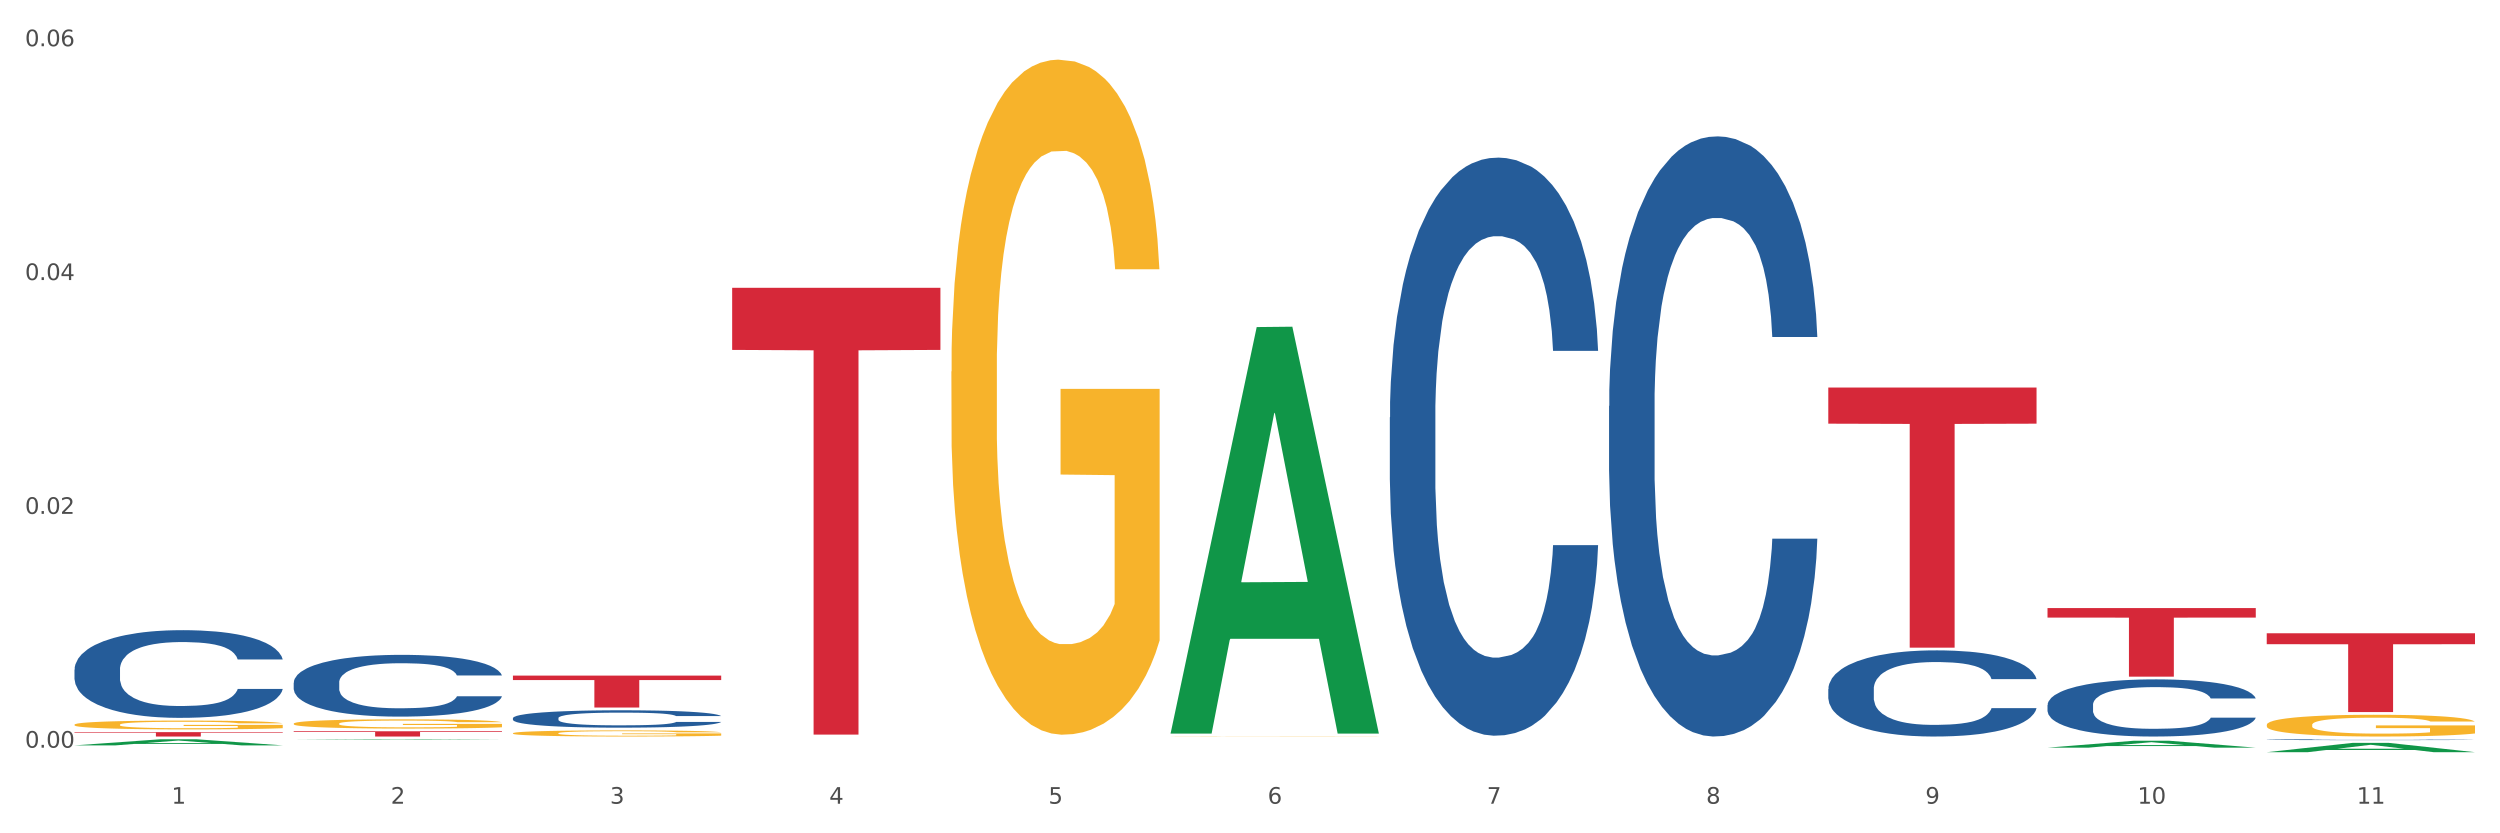<?xml version="1.0" encoding="utf-8" standalone="no"?>
<!DOCTYPE svg PUBLIC "-//W3C//DTD SVG 1.1//EN"
  "http://www.w3.org/Graphics/SVG/1.1/DTD/svg11.dtd">
<svg xmlns:xlink="http://www.w3.org/1999/xlink" width="1080pt" height="360pt" viewBox="0 0 1080 360" xmlns="http://www.w3.org/2000/svg" version="1.1">
 <rect x="0" y="0" width="1080" height="360" fill="#333333" stroke="none"/>
 <defs>
  <style type="text/css">*{stroke-linejoin: round; stroke-linecap: butt}</style>
 </defs>
 <g id="figure_1">
  <g id="patch_1">
   <path d="M 0 360 
L 1080 360 
L 1080 0 
L 0 0 
z
" style="fill: #ffffff; stroke: #ffffff; stroke-linejoin: miter"/>
  </g>
  <g id="axes_1">
   <g id="matplotlib.axis_1">
    <g id="xtick_1">
     <g id="text_1">
      <!-- 1 -->
      <g style="fill: #4d4d4d" transform="translate(74.106 347.204) scale(0.096 -0.096)">
       <defs>
        <path id="DejaVuSans-31" d="M 794 531 
L 1825 531 
L 1825 4091 
L 703 3866 
L 703 4441 
L 1819 4666 
L 2450 4666 
L 2450 531 
L 3481 531 
L 3481 0 
L 794 0 
L 794 531 
z
" transform="scale(0.016)"/>
       </defs>
       <use xlink:href="#DejaVuSans-31"/>
      </g>
     </g>
    </g>
    <g id="xtick_2">
     <g id="text_2">
      <!-- 2 -->
      <g style="fill: #4d4d4d" transform="translate(168.812 347.204) scale(0.096 -0.096)">
       <defs>
        <path id="DejaVuSans-32" d="M 1228 531 
L 3431 531 
L 3431 0 
L 469 0 
L 469 531 
Q 828 903 1448 1529 
Q 2069 2156 2228 2338 
Q 2531 2678 2651 2914 
Q 2772 3150 2772 3378 
Q 2772 3750 2511 3984 
Q 2250 4219 1831 4219 
Q 1534 4219 1204 4116 
Q 875 4013 500 3803 
L 500 4441 
Q 881 4594 1212 4672 
Q 1544 4750 1819 4750 
Q 2544 4750 2975 4387 
Q 3406 4025 3406 3419 
Q 3406 3131 3298 2873 
Q 3191 2616 2906 2266 
Q 2828 2175 2409 1742 
Q 1991 1309 1228 531 
z
" transform="scale(0.016)"/>
       </defs>
       <use xlink:href="#DejaVuSans-32"/>
      </g>
     </g>
    </g>
    <g id="xtick_3">
     <g id="text_3">
      <!-- 3 -->
      <g style="fill: #4d4d4d" transform="translate(263.517 347.204) scale(0.096 -0.096)">
       <defs>
        <path id="DejaVuSans-33" d="M 2597 2516 
Q 3050 2419 3304 2112 
Q 3559 1806 3559 1356 
Q 3559 666 3084 287 
Q 2609 -91 1734 -91 
Q 1441 -91 1130 -33 
Q 819 25 488 141 
L 488 750 
Q 750 597 1062 519 
Q 1375 441 1716 441 
Q 2309 441 2620 675 
Q 2931 909 2931 1356 
Q 2931 1769 2642 2001 
Q 2353 2234 1838 2234 
L 1294 2234 
L 1294 2753 
L 1863 2753 
Q 2328 2753 2575 2939 
Q 2822 3125 2822 3475 
Q 2822 3834 2567 4026 
Q 2313 4219 1838 4219 
Q 1578 4219 1281 4162 
Q 984 4106 628 3988 
L 628 4550 
Q 988 4650 1302 4700 
Q 1616 4750 1894 4750 
Q 2613 4750 3031 4423 
Q 3450 4097 3450 3541 
Q 3450 3153 3228 2886 
Q 3006 2619 2597 2516 
z
" transform="scale(0.016)"/>
       </defs>
       <use xlink:href="#DejaVuSans-33"/>
      </g>
     </g>
    </g>
    <g id="xtick_4">
     <g id="text_4">
      <!-- 4 -->
      <g style="fill: #4d4d4d" transform="translate(358.223 347.204) scale(0.096 -0.096)">
       <defs>
        <path id="DejaVuSans-34" d="M 2419 4116 
L 825 1625 
L 2419 1625 
L 2419 4116 
z
M 2253 4666 
L 3047 4666 
L 3047 1625 
L 3713 1625 
L 3713 1100 
L 3047 1100 
L 3047 0 
L 2419 0 
L 2419 1100 
L 313 1100 
L 313 1709 
L 2253 4666 
z
" transform="scale(0.016)"/>
       </defs>
       <use xlink:href="#DejaVuSans-34"/>
      </g>
     </g>
    </g>
    <g id="xtick_5">
     <g id="text_5">
      <!-- 5 -->
      <g style="fill: #4d4d4d" transform="translate(452.928 347.204) scale(0.096 -0.096)">
       <defs>
        <path id="DejaVuSans-35" d="M 691 4666 
L 3169 4666 
L 3169 4134 
L 1269 4134 
L 1269 2991 
Q 1406 3038 1543 3061 
Q 1681 3084 1819 3084 
Q 2600 3084 3056 2656 
Q 3513 2228 3513 1497 
Q 3513 744 3044 326 
Q 2575 -91 1722 -91 
Q 1428 -91 1123 -41 
Q 819 9 494 109 
L 494 744 
Q 775 591 1075 516 
Q 1375 441 1709 441 
Q 2250 441 2565 725 
Q 2881 1009 2881 1497 
Q 2881 1984 2565 2268 
Q 2250 2553 1709 2553 
Q 1456 2553 1204 2497 
Q 953 2441 691 2322 
L 691 4666 
z
" transform="scale(0.016)"/>
       </defs>
       <use xlink:href="#DejaVuSans-35"/>
      </g>
     </g>
    </g>
    <g id="xtick_6">
     <g id="text_6">
      <!-- 6 -->
      <g style="fill: #4d4d4d" transform="translate(547.634 347.204) scale(0.096 -0.096)">
       <defs>
        <path id="DejaVuSans-36" d="M 2113 2584 
Q 1688 2584 1439 2293 
Q 1191 2003 1191 1497 
Q 1191 994 1439 701 
Q 1688 409 2113 409 
Q 2538 409 2786 701 
Q 3034 994 3034 1497 
Q 3034 2003 2786 2293 
Q 2538 2584 2113 2584 
z
M 3366 4563 
L 3366 3988 
Q 3128 4100 2886 4159 
Q 2644 4219 2406 4219 
Q 1781 4219 1451 3797 
Q 1122 3375 1075 2522 
Q 1259 2794 1537 2939 
Q 1816 3084 2150 3084 
Q 2853 3084 3261 2657 
Q 3669 2231 3669 1497 
Q 3669 778 3244 343 
Q 2819 -91 2113 -91 
Q 1303 -91 875 529 
Q 447 1150 447 2328 
Q 447 3434 972 4092 
Q 1497 4750 2381 4750 
Q 2619 4750 2861 4703 
Q 3103 4656 3366 4563 
z
" transform="scale(0.016)"/>
       </defs>
       <use xlink:href="#DejaVuSans-36"/>
      </g>
     </g>
    </g>
    <g id="xtick_7">
     <g id="text_7">
      <!-- 7 -->
      <g style="fill: #4d4d4d" transform="translate(642.339 347.204) scale(0.096 -0.096)">
       <defs>
        <path id="DejaVuSans-37" d="M 525 4666 
L 3525 4666 
L 3525 4397 
L 1831 0 
L 1172 0 
L 2766 4134 
L 525 4134 
L 525 4666 
z
" transform="scale(0.016)"/>
       </defs>
       <use xlink:href="#DejaVuSans-37"/>
      </g>
     </g>
    </g>
    <g id="xtick_8">
     <g id="text_8">
      <!-- 8 -->
      <g style="fill: #4d4d4d" transform="translate(737.044 347.204) scale(0.096 -0.096)">
       <defs>
        <path id="DejaVuSans-38" d="M 2034 2216 
Q 1584 2216 1326 1975 
Q 1069 1734 1069 1313 
Q 1069 891 1326 650 
Q 1584 409 2034 409 
Q 2484 409 2743 651 
Q 3003 894 3003 1313 
Q 3003 1734 2745 1975 
Q 2488 2216 2034 2216 
z
M 1403 2484 
Q 997 2584 770 2862 
Q 544 3141 544 3541 
Q 544 4100 942 4425 
Q 1341 4750 2034 4750 
Q 2731 4750 3128 4425 
Q 3525 4100 3525 3541 
Q 3525 3141 3298 2862 
Q 3072 2584 2669 2484 
Q 3125 2378 3379 2068 
Q 3634 1759 3634 1313 
Q 3634 634 3220 271 
Q 2806 -91 2034 -91 
Q 1263 -91 848 271 
Q 434 634 434 1313 
Q 434 1759 690 2068 
Q 947 2378 1403 2484 
z
M 1172 3481 
Q 1172 3119 1398 2916 
Q 1625 2713 2034 2713 
Q 2441 2713 2670 2916 
Q 2900 3119 2900 3481 
Q 2900 3844 2670 4047 
Q 2441 4250 2034 4250 
Q 1625 4250 1398 4047 
Q 1172 3844 1172 3481 
z
" transform="scale(0.016)"/>
       </defs>
       <use xlink:href="#DejaVuSans-38"/>
      </g>
     </g>
    </g>
    <g id="xtick_9">
     <g id="text_9">
      <!-- 9 -->
      <g style="fill: #4d4d4d" transform="translate(831.75 347.204) scale(0.096 -0.096)">
       <defs>
        <path id="DejaVuSans-39" d="M 703 97 
L 703 672 
Q 941 559 1184 500 
Q 1428 441 1663 441 
Q 2288 441 2617 861 
Q 2947 1281 2994 2138 
Q 2813 1869 2534 1725 
Q 2256 1581 1919 1581 
Q 1219 1581 811 2004 
Q 403 2428 403 3163 
Q 403 3881 828 4315 
Q 1253 4750 1959 4750 
Q 2769 4750 3195 4129 
Q 3622 3509 3622 2328 
Q 3622 1225 3098 567 
Q 2575 -91 1691 -91 
Q 1453 -91 1209 -44 
Q 966 3 703 97 
z
M 1959 2075 
Q 2384 2075 2632 2365 
Q 2881 2656 2881 3163 
Q 2881 3666 2632 3958 
Q 2384 4250 1959 4250 
Q 1534 4250 1286 3958 
Q 1038 3666 1038 3163 
Q 1038 2656 1286 2365 
Q 1534 2075 1959 2075 
z
" transform="scale(0.016)"/>
       </defs>
       <use xlink:href="#DejaVuSans-39"/>
      </g>
     </g>
    </g>
    <g id="xtick_10">
     <g id="text_10">
      <!-- 10 -->
      <g style="fill: #4d4d4d" transform="translate(923.401 347.204) scale(0.096 -0.096)">
       <defs>
        <path id="DejaVuSans-30" d="M 2034 4250 
Q 1547 4250 1301 3770 
Q 1056 3291 1056 2328 
Q 1056 1369 1301 889 
Q 1547 409 2034 409 
Q 2525 409 2770 889 
Q 3016 1369 3016 2328 
Q 3016 3291 2770 3770 
Q 2525 4250 2034 4250 
z
M 2034 4750 
Q 2819 4750 3233 4129 
Q 3647 3509 3647 2328 
Q 3647 1150 3233 529 
Q 2819 -91 2034 -91 
Q 1250 -91 836 529 
Q 422 1150 422 2328 
Q 422 3509 836 4129 
Q 1250 4750 2034 4750 
z
" transform="scale(0.016)"/>
       </defs>
       <use xlink:href="#DejaVuSans-31"/>
       <use xlink:href="#DejaVuSans-30" transform="translate(63.623 0)"/>
      </g>
     </g>
    </g>
    <g id="xtick_11">
     <g id="text_11">
      <!-- 11 -->
      <g style="fill: #4d4d4d" transform="translate(1018.107 347.204) scale(0.096 -0.096)">
       <use xlink:href="#DejaVuSans-31"/>
       <use xlink:href="#DejaVuSans-31" transform="translate(63.623 0)"/>
      </g>
     </g>
    </g>
    <g id="xtick_12"/>
    <g id="xtick_13"/>
    <g id="xtick_14"/>
    <g id="xtick_15"/>
    <g id="xtick_16"/>
    <g id="xtick_17"/>
    <g id="xtick_18"/>
    <g id="xtick_19"/>
    <g id="xtick_20"/>
    <g id="xtick_21"/>
   </g>
   <g id="matplotlib.axis_2">
    <g id="ytick_1">
     <g id="text_12">
      <!-- 0.00 -->
      <g style="fill: #4d4d4d" transform="translate(10.8 323.003) scale(0.096 -0.096)">
       <defs>
        <path id="DejaVuSans-2e" d="M 684 794 
L 1344 794 
L 1344 0 
L 684 0 
L 684 794 
z
" transform="scale(0.016)"/>
       </defs>
       <use xlink:href="#DejaVuSans-30"/>
       <use xlink:href="#DejaVuSans-2e" transform="translate(63.623 0)"/>
       <use xlink:href="#DejaVuSans-30" transform="translate(95.41 0)"/>
       <use xlink:href="#DejaVuSans-30" transform="translate(159.033 0)"/>
      </g>
     </g>
    </g>
    <g id="ytick_2">
     <g id="text_13">
      <!-- 0.02 -->
      <g style="fill: #4d4d4d" transform="translate(10.8 221.993) scale(0.096 -0.096)">
       <use xlink:href="#DejaVuSans-30"/>
       <use xlink:href="#DejaVuSans-2e" transform="translate(63.623 0)"/>
       <use xlink:href="#DejaVuSans-30" transform="translate(95.41 0)"/>
       <use xlink:href="#DejaVuSans-32" transform="translate(159.033 0)"/>
      </g>
     </g>
    </g>
    <g id="ytick_3">
     <g id="text_14">
      <!-- 0.04 -->
      <g style="fill: #4d4d4d" transform="translate(10.8 120.982) scale(0.096 -0.096)">
       <use xlink:href="#DejaVuSans-30"/>
       <use xlink:href="#DejaVuSans-2e" transform="translate(63.623 0)"/>
       <use xlink:href="#DejaVuSans-30" transform="translate(95.41 0)"/>
       <use xlink:href="#DejaVuSans-34" transform="translate(159.033 0)"/>
      </g>
     </g>
    </g>
    <g id="ytick_4">
     <g id="text_15">
      <!-- 0.06 -->
      <g style="fill: #4d4d4d" transform="translate(10.8 19.972) scale(0.096 -0.096)">
       <use xlink:href="#DejaVuSans-30"/>
       <use xlink:href="#DejaVuSans-2e" transform="translate(63.623 0)"/>
       <use xlink:href="#DejaVuSans-30" transform="translate(95.41 0)"/>
       <use xlink:href="#DejaVuSans-36" transform="translate(159.033 0)"/>
      </g>
     </g>
    </g>
    <g id="ytick_5"/>
    <g id="ytick_6"/>
    <g id="ytick_7"/>
   </g>
   <g id="PolyCollection_1">
    <path d="M 32.175 321.999 
L 32.268 321.997 
L 69.369 319.358 
L 84.766 319.356 
L 122.145 322.004 
L 104.337 322.004 
L 96.267 321.387 
L 57.96 321.387 
L 57.682 321.397 
L 49.891 322.004 
L 32.175 322.004 
L 32.175 321.999 
L 62.783 321.019 
L 91.444 321.017 
L 77.253 319.92 
L 77.067 319.915 
L 76.882 319.923 
L 62.691 321.017 
L 62.783 321.019 
L 32.175 321.999 
z
" clip-path="url(#pc21c413136)" style="fill: #109648"/>
    <path d="M 32.175 313.054 
L 32.281 313.051 
L 32.281 312.926 
L 32.494 312.818 
L 33.556 312.556 
L 35.149 312.34 
L 36.318 312.225 
L 37.486 312.131 
L 38.867 312.037 
L 40.567 311.94 
L 43.647 311.797 
L 45.559 311.724 
L 47.896 311.647 
L 52.145 311.536 
L 55.225 311.473 
L 58.412 311.421 
L 63.617 311.358 
L 67.016 311.33 
L 70.627 311.309 
L 74.983 311.295 
L 78.275 311.292 
L 85.499 311.302 
L 91.659 311.334 
L 94.634 311.358 
L 98.458 311.4 
L 100.476 311.428 
L 103.769 311.484 
L 107.168 311.557 
L 109.505 311.619 
L 113.01 311.738 
L 115.666 311.856 
L 118.109 312.003 
L 119.383 312.104 
L 120.339 312.198 
L 121.189 312.306 
L 122.039 312.476 
L 102.919 312.476 
L 102.175 312.354 
L 101.007 312.239 
L 99.307 312.128 
L 97.82 312.058 
L 95.271 311.971 
L 92.934 311.915 
L 90.491 311.874 
L 87.517 311.839 
L 85.18 311.821 
L 81.887 311.807 
L 75.407 311.811 
L 71.052 311.839 
L 68.078 311.874 
L 66.166 311.905 
L 64.467 311.94 
L 62.555 311.989 
L 60.324 312.062 
L 58.731 312.128 
L 57.137 312.212 
L 55.863 312.295 
L 54.694 312.393 
L 53.738 312.497 
L 52.995 312.605 
L 52.357 312.737 
L 51.826 312.957 
L 51.826 313.434 
L 52.039 313.542 
L 52.57 313.685 
L 53.207 313.793 
L 54.269 313.922 
L 55.225 314.009 
L 57.031 314.134 
L 59.049 314.239 
L 60.643 314.305 
L 62.236 314.361 
L 64.998 314.437 
L 68.078 314.5 
L 70.734 314.538 
L 74.345 314.573 
L 76.788 314.587 
L 78.913 314.594 
L 84.118 314.594 
L 87.835 314.583 
L 91.978 314.559 
L 95.165 314.528 
L 97.82 314.489 
L 100.795 314.427 
L 102.707 314.368 
L 102.707 313.64 
L 79.338 313.636 
L 79.338 313.152 
L 122.145 313.152 
L 122.145 314.573 
L 120.339 314.646 
L 118.321 314.712 
L 116.197 314.772 
L 113.01 314.845 
L 109.186 314.914 
L 105.787 314.963 
L 102.175 315.005 
L 97.927 315.043 
L 92.403 315.078 
L 89.004 315.092 
L 84.755 315.102 
L 79.763 315.106 
L 75.407 315.099 
L 71.159 315.082 
L 66.697 315.05 
L 62.342 315.005 
L 59.049 314.96 
L 55.756 314.904 
L 52.251 314.831 
L 49.489 314.761 
L 47.365 314.698 
L 45.028 314.618 
L 42.479 314.514 
L 40.567 314.42 
L 38.867 314.322 
L 37.061 314.197 
L 35.787 314.089 
L 34.512 313.953 
L 33.768 313.852 
L 32.919 313.695 
L 32.281 313.476 
L 32.175 313.054 
z
" clip-path="url(#pc21c413136)" style="fill: #f7b32b"/>
    <path d="M 979.23 273.565 
L 1069.2 273.565 
L 1069.2 278.296 
L 1033.809 278.328 
L 1033.809 307.604 
L 1014.408 307.604 
L 1014.408 278.328 
L 979.23 278.296 
L 979.23 273.597 
L 979.23 273.565 
z
" clip-path="url(#pc21c413136)" style="fill: #d62839"/>
    <path d="M 884.524 262.676 
L 974.495 262.676 
L 974.495 266.794 
L 939.103 266.822 
L 939.103 292.31 
L 919.702 292.31 
L 919.702 266.822 
L 884.524 266.794 
L 884.524 262.704 
L 884.524 262.676 
z
" clip-path="url(#pc21c413136)" style="fill: #d62839"/>
    <path d="M 789.819 167.413 
L 879.789 167.413 
L 879.789 183.028 
L 844.398 183.134 
L 844.398 279.779 
L 824.997 279.779 
L 824.997 183.134 
L 789.819 183.028 
L 789.819 167.518 
L 789.819 167.413 
z
" clip-path="url(#pc21c413136)" style="fill: #d62839"/>
    <path d="M 316.291 124.332 
L 406.262 124.332 
L 406.262 151.156 
L 370.871 151.337 
L 370.871 317.357 
L 351.469 317.357 
L 351.469 151.337 
L 316.291 151.156 
L 316.291 124.513 
L 316.291 124.332 
z
" clip-path="url(#pc21c413136)" style="fill: #d62839"/>
    <path d="M 221.586 291.857 
L 311.556 291.857 
L 311.556 293.775 
L 276.165 293.788 
L 276.165 305.663 
L 256.764 305.663 
L 256.764 293.788 
L 221.586 293.775 
L 221.586 291.87 
L 221.586 291.857 
z
" clip-path="url(#pc21c413136)" style="fill: #d62839"/>
    <path d="M 126.88 315.918 
L 216.851 315.918 
L 216.851 316.232 
L 181.46 316.234 
L 181.46 318.181 
L 162.058 318.181 
L 162.058 316.234 
L 126.88 316.232 
L 126.88 315.92 
L 126.88 315.918 
z
" clip-path="url(#pc21c413136)" style="fill: #d62839"/>
    <path d="M 32.175 316.28 
L 122.145 316.28 
L 122.145 316.544 
L 86.754 316.546 
L 86.754 318.181 
L 67.353 318.181 
L 67.353 316.546 
L 32.175 316.544 
L 32.175 316.282 
L 32.175 316.28 
z
" clip-path="url(#pc21c413136)" style="fill: #d62839"/>
    <path d="M 884.524 304.581 
L 884.631 304.558 
L 884.631 303.927 
L 884.95 303.07 
L 886.12 301.491 
L 887.608 300.296 
L 890.161 298.897 
L 891.543 298.311 
L 893.351 297.657 
L 897.073 296.597 
L 901.327 295.695 
L 904.305 295.198 
L 906.538 294.883 
L 911.537 294.319 
L 914.408 294.071 
L 917.386 293.868 
L 919.938 293.732 
L 924.192 293.575 
L 927.595 293.507 
L 931.53 293.484 
L 934.827 293.507 
L 939.187 293.597 
L 945.568 293.868 
L 948.014 294.026 
L 951.311 294.296 
L 954.714 294.657 
L 957.479 295.018 
L 960.669 295.537 
L 963.966 296.213 
L 967.157 297.07 
L 969.39 297.86 
L 971.198 298.694 
L 972.793 299.709 
L 973.963 300.814 
L 974.495 301.739 
L 955.033 301.739 
L 954.501 300.905 
L 953.438 300.003 
L 952.374 299.394 
L 951.204 298.897 
L 949.396 298.334 
L 947.801 297.973 
L 945.143 297.544 
L 942.697 297.273 
L 940.676 297.116 
L 938.23 296.98 
L 933.019 296.845 
L 929.297 296.845 
L 926.957 296.89 
L 924.086 297.003 
L 921.64 297.161 
L 918.768 297.431 
L 916.535 297.725 
L 914.302 298.108 
L 913.026 298.379 
L 911.111 298.875 
L 909.835 299.281 
L 908.134 299.98 
L 907.176 300.476 
L 905.475 301.762 
L 904.73 302.709 
L 904.411 303.363 
L 904.199 304.085 
L 904.199 307.603 
L 904.837 309.182 
L 905.368 309.859 
L 906.219 310.626 
L 907.814 311.618 
L 910.154 312.588 
L 912.6 313.287 
L 914.621 313.715 
L 916.535 314.031 
L 918.449 314.279 
L 920.789 314.505 
L 922.703 314.64 
L 925.575 314.775 
L 928.978 314.843 
L 931.636 314.843 
L 937.06 314.73 
L 939.506 314.618 
L 941.846 314.46 
L 944.398 314.212 
L 946.419 313.941 
L 947.589 313.738 
L 949.503 313.309 
L 950.992 312.858 
L 952.268 312.34 
L 953.119 311.889 
L 954.076 311.212 
L 954.82 310.445 
L 955.033 310.039 
L 974.495 310.039 
L 974.069 310.851 
L 973.325 311.64 
L 971.836 312.7 
L 970.666 313.309 
L 968.858 314.054 
L 966.944 314.685 
L 964.285 315.384 
L 961.839 315.903 
L 959.287 316.354 
L 956.522 316.76 
L 951.523 317.324 
L 949.715 317.482 
L 945.887 317.753 
L 942.909 317.91 
L 938.549 318.068 
L 934.082 318.159 
L 929.403 318.181 
L 925.256 318.136 
L 920.683 318.001 
L 917.811 317.865 
L 914.621 317.662 
L 910.899 317.347 
L 907.389 316.963 
L 904.092 316.512 
L 901.008 315.993 
L 898.137 315.407 
L 894.415 314.437 
L 891.65 313.49 
L 889.629 312.61 
L 888.246 311.866 
L 886.864 310.919 
L 886.12 310.265 
L 884.95 308.686 
L 884.524 307.22 
L 884.524 304.581 
z
" clip-path="url(#pc21c413136)" style="fill: #255c99"/>
    <path d="M 789.819 297.681 
L 789.925 297.647 
L 789.925 296.695 
L 790.244 295.403 
L 791.414 293.023 
L 792.903 291.221 
L 795.455 289.113 
L 796.838 288.229 
L 798.646 287.243 
L 802.368 285.645 
L 806.622 284.285 
L 809.6 283.538 
L 811.833 283.062 
L 816.831 282.212 
L 819.703 281.838 
L 822.68 281.532 
L 825.233 281.328 
L 829.487 281.09 
L 832.89 280.988 
L 836.825 280.954 
L 840.121 280.988 
L 844.482 281.124 
L 850.862 281.532 
L 853.308 281.77 
L 856.605 282.178 
L 860.008 282.722 
L 862.773 283.266 
L 865.964 284.047 
L 869.261 285.067 
L 872.451 286.359 
L 874.684 287.549 
L 876.492 288.807 
L 878.087 290.337 
L 879.257 292.003 
L 879.789 293.397 
L 860.327 293.397 
L 859.796 292.139 
L 858.732 290.779 
L 857.669 289.861 
L 856.499 289.113 
L 854.691 288.263 
L 853.096 287.719 
L 850.437 287.073 
L 847.991 286.665 
L 845.97 286.427 
L 843.524 286.223 
L 838.313 286.019 
L 834.591 286.019 
L 832.252 286.087 
L 829.38 286.257 
L 826.934 286.495 
L 824.063 286.903 
L 821.83 287.345 
L 819.596 287.923 
L 818.32 288.331 
L 816.406 289.079 
L 815.13 289.691 
L 813.428 290.745 
L 812.471 291.493 
L 810.769 293.431 
L 810.025 294.859 
L 809.706 295.845 
L 809.493 296.933 
L 809.493 302.236 
L 810.131 304.616 
L 810.663 305.636 
L 811.514 306.792 
L 813.109 308.288 
L 815.449 309.75 
L 817.895 310.804 
L 819.915 311.45 
L 821.83 311.926 
L 823.744 312.3 
L 826.083 312.64 
L 827.998 312.844 
L 830.869 313.047 
L 834.272 313.149 
L 836.931 313.149 
L 842.355 312.98 
L 844.801 312.81 
L 847.14 312.572 
L 849.693 312.198 
L 851.713 311.79 
L 852.883 311.484 
L 854.797 310.838 
L 856.286 310.158 
L 857.562 309.376 
L 858.413 308.696 
L 859.37 307.676 
L 860.115 306.52 
L 860.327 305.908 
L 879.789 305.908 
L 879.364 307.132 
L 878.619 308.322 
L 877.13 309.92 
L 875.961 310.838 
L 874.153 311.96 
L 872.238 312.912 
L 869.58 313.965 
L 867.134 314.747 
L 864.581 315.427 
L 861.816 316.039 
L 856.818 316.889 
L 855.01 317.127 
L 851.181 317.535 
L 848.204 317.773 
L 843.843 318.011 
L 839.377 318.147 
L 834.698 318.181 
L 830.55 318.113 
L 825.977 317.909 
L 823.106 317.705 
L 819.915 317.399 
L 816.193 316.923 
L 812.684 316.345 
L 809.387 315.665 
L 806.303 314.883 
L 803.431 313.999 
L 799.709 312.538 
L 796.944 311.11 
L 794.924 309.784 
L 793.541 308.662 
L 792.158 307.234 
L 791.414 306.248 
L 790.244 303.868 
L 789.819 301.658 
L 789.819 297.681 
z
" clip-path="url(#pc21c413136)" style="fill: #255c99"/>
    <path d="M 695.113 175.404 
L 695.22 175.167 
L 695.22 168.538 
L 695.539 159.54 
L 696.709 142.966 
L 698.197 130.417 
L 700.75 115.737 
L 702.132 109.581 
L 703.94 102.714 
L 707.662 91.586 
L 711.916 82.115 
L 714.894 76.906 
L 717.127 73.591 
L 722.126 67.672 
L 724.997 65.067 
L 727.975 62.936 
L 730.527 61.516 
L 734.781 59.858 
L 738.184 59.148 
L 742.119 58.911 
L 745.416 59.148 
L 749.776 60.095 
L 756.157 62.936 
L 758.603 64.594 
L 761.9 67.435 
L 765.303 71.224 
L 768.068 75.012 
L 771.258 80.458 
L 774.555 87.561 
L 777.746 96.558 
L 779.979 104.845 
L 781.787 113.606 
L 783.382 124.261 
L 784.552 135.863 
L 785.084 145.571 
L 765.622 145.571 
L 765.09 136.81 
L 764.027 127.339 
L 762.963 120.946 
L 761.793 115.737 
L 759.985 109.818 
L 758.39 106.029 
L 755.732 101.531 
L 753.286 98.689 
L 751.265 97.032 
L 748.819 95.611 
L 743.608 94.191 
L 739.886 94.191 
L 737.546 94.664 
L 734.675 95.848 
L 732.229 97.505 
L 729.357 100.347 
L 727.124 103.425 
L 724.891 107.45 
L 723.615 110.291 
L 721.7 115.5 
L 720.424 119.762 
L 718.723 127.102 
L 717.765 132.311 
L 716.064 145.807 
L 715.319 155.752 
L 715 162.618 
L 714.788 170.195 
L 714.788 207.132 
L 715.426 223.706 
L 715.958 230.809 
L 716.808 238.86 
L 718.404 249.278 
L 720.743 259.459 
L 723.189 266.799 
L 725.21 271.298 
L 727.124 274.613 
L 729.038 277.217 
L 731.378 279.585 
L 733.292 281.005 
L 736.164 282.426 
L 739.567 283.136 
L 742.225 283.136 
L 747.649 281.953 
L 750.095 280.769 
L 752.435 279.111 
L 754.987 276.507 
L 757.008 273.665 
L 758.178 271.535 
L 760.092 267.036 
L 761.581 262.3 
L 762.857 256.855 
L 763.708 252.119 
L 764.665 245.016 
L 765.409 236.965 
L 765.622 232.704 
L 785.084 232.704 
L 784.658 241.227 
L 783.914 249.515 
L 782.425 260.643 
L 781.255 267.036 
L 779.447 274.849 
L 777.533 281.479 
L 774.874 288.819 
L 772.428 294.265 
L 769.876 299 
L 767.111 303.262 
L 762.112 309.182 
L 760.305 310.839 
L 756.476 313.68 
L 753.498 315.338 
L 749.138 316.995 
L 744.671 317.942 
L 739.992 318.179 
L 735.845 317.705 
L 731.272 316.285 
L 728.4 314.864 
L 725.21 312.733 
L 721.488 309.418 
L 717.978 305.393 
L 714.681 300.658 
L 711.597 295.212 
L 708.726 289.056 
L 705.004 278.875 
L 702.239 268.93 
L 700.218 259.696 
L 698.836 251.882 
L 697.453 241.938 
L 696.709 235.071 
L 695.539 218.497 
L 695.113 203.107 
L 695.113 175.404 
z
" clip-path="url(#pc21c413136)" style="fill: #255c99"/>
    <path d="M 979.23 313.123 
L 979.336 313.115 
L 979.336 312.805 
L 979.548 312.539 
L 980.611 311.895 
L 982.204 311.363 
L 983.372 311.079 
L 984.541 310.848 
L 985.922 310.616 
L 987.621 310.375 
L 990.702 310.023 
L 992.614 309.843 
L 994.951 309.654 
L 999.2 309.379 
L 1002.28 309.225 
L 1005.467 309.096 
L 1010.672 308.941 
L 1014.071 308.872 
L 1017.682 308.821 
L 1022.037 308.787 
L 1025.33 308.778 
L 1032.553 308.804 
L 1038.714 308.881 
L 1041.688 308.941 
L 1045.512 309.044 
L 1047.531 309.113 
L 1050.824 309.25 
L 1054.223 309.431 
L 1056.56 309.585 
L 1060.065 309.877 
L 1062.72 310.169 
L 1065.164 310.53 
L 1066.438 310.779 
L 1067.394 311.011 
L 1068.244 311.277 
L 1069.094 311.698 
L 1049.974 311.698 
L 1049.23 311.397 
L 1048.062 311.114 
L 1046.362 310.839 
L 1044.875 310.667 
L 1042.326 310.453 
L 1039.989 310.315 
L 1037.546 310.212 
L 1034.572 310.126 
L 1032.235 310.083 
L 1028.942 310.049 
L 1022.462 310.058 
L 1018.107 310.126 
L 1015.133 310.212 
L 1013.221 310.289 
L 1011.521 310.375 
L 1009.609 310.495 
L 1007.379 310.676 
L 1005.785 310.839 
L 1004.192 311.045 
L 1002.917 311.251 
L 1001.749 311.492 
L 1000.793 311.749 
L 1000.049 312.015 
L 999.412 312.342 
L 998.881 312.883 
L 998.881 314.059 
L 999.093 314.325 
L 999.624 314.678 
L 1000.262 314.944 
L 1001.324 315.261 
L 1002.28 315.476 
L 1004.086 315.785 
L 1006.104 316.043 
L 1007.697 316.206 
L 1009.291 316.343 
L 1012.052 316.532 
L 1015.133 316.687 
L 1017.788 316.781 
L 1021.4 316.867 
L 1023.843 316.902 
L 1025.968 316.919 
L 1031.172 316.919 
L 1034.89 316.893 
L 1039.033 316.833 
L 1042.22 316.756 
L 1044.875 316.661 
L 1047.849 316.507 
L 1049.761 316.361 
L 1049.761 314.566 
L 1026.392 314.557 
L 1026.392 313.364 
L 1069.2 313.364 
L 1069.2 316.867 
L 1067.394 317.048 
L 1065.376 317.211 
L 1063.252 317.357 
L 1060.065 317.537 
L 1056.241 317.709 
L 1052.842 317.829 
L 1049.23 317.932 
L 1044.981 318.027 
L 1039.458 318.112 
L 1036.059 318.147 
L 1031.81 318.173 
L 1026.817 318.181 
L 1022.462 318.164 
L 1018.213 318.121 
L 1013.752 318.044 
L 1009.397 317.932 
L 1006.104 317.82 
L 1002.811 317.683 
L 999.306 317.503 
L 996.544 317.331 
L 994.42 317.176 
L 992.083 316.979 
L 989.533 316.721 
L 987.621 316.489 
L 985.922 316.249 
L 984.116 315.94 
L 982.841 315.674 
L 981.567 315.339 
L 980.823 315.09 
L 979.973 314.703 
L 979.336 314.162 
L 979.23 313.123 
z
" clip-path="url(#pc21c413136)" style="fill: #f7b32b"/>
    <path d="M 979.23 319.526 
L 979.336 319.526 
L 979.336 319.516 
L 979.655 319.503 
L 980.825 319.479 
L 982.314 319.46 
L 984.866 319.439 
L 986.249 319.43 
L 988.057 319.42 
L 991.779 319.403 
L 996.033 319.39 
L 999.01 319.382 
L 1001.244 319.377 
L 1006.242 319.368 
L 1009.114 319.365 
L 1012.091 319.361 
L 1014.644 319.359 
L 1018.898 319.357 
L 1022.301 319.356 
L 1026.236 319.356 
L 1029.532 319.356 
L 1033.893 319.357 
L 1040.273 319.361 
L 1042.719 319.364 
L 1046.016 319.368 
L 1049.419 319.374 
L 1052.184 319.379 
L 1055.375 319.387 
L 1058.672 319.398 
L 1061.862 319.411 
L 1064.095 319.423 
L 1065.903 319.436 
L 1067.498 319.451 
L 1068.668 319.468 
L 1069.2 319.483 
L 1049.738 319.483 
L 1049.207 319.47 
L 1048.143 319.456 
L 1047.08 319.446 
L 1045.91 319.439 
L 1044.102 319.43 
L 1042.507 319.425 
L 1039.848 319.418 
L 1037.402 319.414 
L 1035.381 319.411 
L 1032.935 319.409 
L 1027.724 319.407 
L 1024.002 319.407 
L 1021.663 319.408 
L 1018.791 319.41 
L 1016.345 319.412 
L 1013.474 319.416 
L 1011.24 319.421 
L 1009.007 319.427 
L 1007.731 319.431 
L 1005.817 319.438 
L 1004.541 319.445 
L 1002.839 319.455 
L 1001.882 319.463 
L 1000.18 319.483 
L 999.436 319.497 
L 999.117 319.508 
L 998.904 319.519 
L 998.904 319.573 
L 999.542 319.597 
L 1000.074 319.607 
L 1000.925 319.619 
L 1002.52 319.635 
L 1004.86 319.649 
L 1007.306 319.66 
L 1009.326 319.667 
L 1011.24 319.672 
L 1013.155 319.675 
L 1015.494 319.679 
L 1017.409 319.681 
L 1020.28 319.683 
L 1023.683 319.684 
L 1026.342 319.684 
L 1031.766 319.682 
L 1034.212 319.681 
L 1036.551 319.678 
L 1039.104 319.674 
L 1041.124 319.67 
L 1042.294 319.667 
L 1044.208 319.661 
L 1045.697 319.654 
L 1046.973 319.646 
L 1047.824 319.639 
L 1048.781 319.628 
L 1049.526 319.616 
L 1049.738 319.61 
L 1069.2 319.61 
L 1068.775 319.623 
L 1068.03 319.635 
L 1066.541 319.651 
L 1065.371 319.661 
L 1063.564 319.672 
L 1061.649 319.682 
L 1058.991 319.692 
L 1056.545 319.7 
L 1053.992 319.707 
L 1051.227 319.714 
L 1046.229 319.722 
L 1044.421 319.725 
L 1040.592 319.729 
L 1037.615 319.731 
L 1033.254 319.734 
L 1028.788 319.735 
L 1024.109 319.735 
L 1019.961 319.735 
L 1015.388 319.733 
L 1012.517 319.731 
L 1009.326 319.727 
L 1005.604 319.723 
L 1002.095 319.717 
L 998.798 319.71 
L 995.714 319.702 
L 992.842 319.693 
L 989.12 319.678 
L 986.355 319.663 
L 984.334 319.65 
L 982.952 319.638 
L 981.569 319.624 
L 980.825 319.614 
L 979.655 319.589 
L 979.23 319.567 
L 979.23 319.526 
z
" clip-path="url(#pc21c413136)" style="fill: #255c99"/>
    <path d="M 410.997 160.525 
L 411.103 160.259 
L 411.103 150.671 
L 411.316 142.414 
L 412.378 122.439 
L 413.971 105.926 
L 415.14 97.137 
L 416.308 89.946 
L 417.689 82.755 
L 419.388 75.298 
L 422.469 64.378 
L 424.381 58.785 
L 426.718 52.926 
L 430.967 44.403 
L 434.047 39.609 
L 437.234 35.614 
L 442.439 30.82 
L 445.838 28.689 
L 449.449 27.091 
L 453.804 26.026 
L 457.097 25.759 
L 464.32 26.559 
L 470.481 28.956 
L 473.456 30.82 
L 477.28 34.016 
L 479.298 36.147 
L 482.591 40.408 
L 485.99 46.001 
L 488.327 50.795 
L 491.832 59.85 
L 494.488 68.906 
L 496.931 80.092 
L 498.205 87.816 
L 499.161 95.007 
L 500.011 103.263 
L 500.861 116.313 
L 481.741 116.313 
L 480.997 106.992 
L 479.829 98.203 
L 478.129 89.68 
L 476.642 84.353 
L 474.093 77.695 
L 471.756 73.433 
L 469.313 70.237 
L 466.339 67.574 
L 464.002 66.242 
L 460.709 65.177 
L 454.229 65.443 
L 449.874 67.574 
L 446.9 70.237 
L 444.988 72.634 
L 443.288 75.298 
L 441.376 79.026 
L 439.146 84.619 
L 437.552 89.68 
L 435.959 96.072 
L 434.684 102.464 
L 433.516 109.921 
L 432.56 117.911 
L 431.816 126.168 
L 431.179 136.288 
L 430.648 153.068 
L 430.648 189.555 
L 430.86 197.812 
L 431.392 208.732 
L 432.029 216.988 
L 433.091 226.842 
L 434.047 233.501 
L 435.853 243.089 
L 437.871 251.079 
L 439.464 256.139 
L 441.058 260.4 
L 443.82 266.26 
L 446.9 271.054 
L 449.556 273.984 
L 453.167 276.647 
L 455.61 277.712 
L 457.735 278.245 
L 462.94 278.245 
L 466.657 277.446 
L 470.8 275.582 
L 473.987 273.185 
L 476.642 270.255 
L 479.616 265.461 
L 481.528 260.933 
L 481.528 205.269 
L 458.16 205.003 
L 458.16 167.982 
L 500.967 167.982 
L 500.967 276.647 
L 499.161 282.24 
L 497.143 287.3 
L 495.019 291.828 
L 491.832 297.421 
L 488.008 302.748 
L 484.609 306.476 
L 480.997 309.672 
L 476.748 312.602 
L 471.225 315.265 
L 467.826 316.331 
L 463.577 317.13 
L 458.584 317.396 
L 454.229 316.863 
L 449.98 315.532 
L 445.519 313.135 
L 441.164 309.672 
L 437.871 306.21 
L 434.578 301.949 
L 431.073 296.356 
L 428.311 291.029 
L 426.187 286.235 
L 423.85 280.109 
L 421.3 272.119 
L 419.388 264.928 
L 417.689 257.471 
L 415.883 247.883 
L 414.608 239.626 
L 413.334 229.239 
L 412.59 221.516 
L 411.74 209.531 
L 411.103 192.751 
L 410.997 160.525 
z
" clip-path="url(#pc21c413136)" style="fill: #f7b32b"/>
    <path d="M 221.586 316.756 
L 221.692 316.753 
L 221.692 316.666 
L 221.905 316.591 
L 222.967 316.41 
L 224.56 316.26 
L 225.729 316.18 
L 226.897 316.115 
L 228.278 316.049 
L 229.978 315.982 
L 233.058 315.882 
L 234.97 315.832 
L 237.307 315.778 
L 241.556 315.701 
L 244.636 315.657 
L 247.823 315.621 
L 253.028 315.577 
L 256.427 315.558 
L 260.038 315.544 
L 264.394 315.534 
L 267.686 315.531 
L 274.91 315.539 
L 281.07 315.56 
L 284.045 315.577 
L 287.869 315.606 
L 289.887 315.626 
L 293.18 315.665 
L 296.579 315.715 
L 298.916 315.759 
L 302.421 315.841 
L 305.077 315.923 
L 307.52 316.025 
L 308.794 316.095 
L 309.75 316.161 
L 310.6 316.236 
L 311.45 316.354 
L 292.33 316.354 
L 291.586 316.269 
L 290.418 316.19 
L 288.718 316.112 
L 287.231 316.064 
L 284.682 316.003 
L 282.345 315.965 
L 279.902 315.936 
L 276.928 315.911 
L 274.591 315.899 
L 271.298 315.89 
L 264.818 315.892 
L 260.463 315.911 
L 257.489 315.936 
L 255.577 315.957 
L 253.878 315.982 
L 251.966 316.015 
L 249.735 316.066 
L 248.142 316.112 
L 246.548 316.17 
L 245.274 316.228 
L 244.105 316.296 
L 243.149 316.369 
L 242.406 316.444 
L 241.768 316.536 
L 241.237 316.688 
L 241.237 317.02 
L 241.45 317.095 
L 241.981 317.194 
L 242.618 317.269 
L 243.68 317.358 
L 244.636 317.419 
L 246.442 317.506 
L 248.46 317.579 
L 250.054 317.625 
L 251.647 317.663 
L 254.409 317.717 
L 257.489 317.76 
L 260.145 317.787 
L 263.756 317.811 
L 266.199 317.821 
L 268.324 317.825 
L 273.529 317.825 
L 277.246 317.818 
L 281.389 317.801 
L 284.576 317.779 
L 287.231 317.753 
L 290.206 317.709 
L 292.118 317.668 
L 292.118 317.162 
L 268.749 317.16 
L 268.749 316.824 
L 311.556 316.824 
L 311.556 317.811 
L 309.75 317.862 
L 307.732 317.908 
L 305.608 317.949 
L 302.421 318 
L 298.597 318.048 
L 295.198 318.082 
L 291.586 318.111 
L 287.338 318.138 
L 281.814 318.162 
L 278.415 318.171 
L 274.166 318.179 
L 269.174 318.181 
L 264.818 318.176 
L 260.57 318.164 
L 256.108 318.142 
L 251.753 318.111 
L 248.46 318.08 
L 245.167 318.041 
L 241.662 317.99 
L 238.9 317.942 
L 236.776 317.898 
L 234.439 317.842 
L 231.89 317.77 
L 229.978 317.704 
L 228.278 317.637 
L 226.472 317.55 
L 225.198 317.475 
L 223.923 317.38 
L 223.179 317.31 
L 222.33 317.201 
L 221.692 317.049 
L 221.586 316.756 
z
" clip-path="url(#pc21c413136)" style="fill: #f7b32b"/>
    <path d="M 126.88 312.599 
L 126.987 312.596 
L 126.987 312.465 
L 127.199 312.352 
L 128.261 312.079 
L 129.855 311.853 
L 131.023 311.733 
L 132.192 311.635 
L 133.572 311.536 
L 135.272 311.434 
L 138.352 311.285 
L 140.264 311.209 
L 142.601 311.129 
L 146.85 311.012 
L 149.931 310.947 
L 153.117 310.892 
L 158.322 310.826 
L 161.721 310.797 
L 165.333 310.775 
L 169.688 310.761 
L 172.981 310.757 
L 180.204 310.768 
L 186.365 310.801 
L 189.339 310.826 
L 193.163 310.87 
L 195.181 310.899 
L 198.474 310.958 
L 201.873 311.034 
L 204.21 311.099 
L 207.716 311.223 
L 210.371 311.347 
L 212.814 311.5 
L 214.089 311.605 
L 215.045 311.704 
L 215.895 311.817 
L 216.744 311.995 
L 197.624 311.995 
L 196.881 311.868 
L 195.712 311.747 
L 194.013 311.631 
L 192.526 311.558 
L 189.976 311.467 
L 187.64 311.409 
L 185.196 311.365 
L 182.222 311.329 
L 179.885 311.311 
L 176.592 311.296 
L 170.113 311.3 
L 165.758 311.329 
L 162.784 311.365 
L 160.872 311.398 
L 159.172 311.434 
L 157.26 311.485 
L 155.029 311.562 
L 153.436 311.631 
L 151.843 311.718 
L 150.568 311.806 
L 149.4 311.908 
L 148.444 312.017 
L 147.7 312.13 
L 147.063 312.268 
L 146.532 312.497 
L 146.532 312.996 
L 146.744 313.109 
L 147.275 313.258 
L 147.912 313.371 
L 148.975 313.506 
L 149.931 313.597 
L 151.736 313.728 
L 153.755 313.837 
L 155.348 313.906 
L 156.941 313.964 
L 159.703 314.044 
L 162.784 314.11 
L 165.439 314.15 
L 169.051 314.186 
L 171.494 314.201 
L 173.618 314.208 
L 178.823 314.208 
L 182.541 314.197 
L 186.684 314.172 
L 189.87 314.139 
L 192.526 314.099 
L 195.5 314.033 
L 197.412 313.972 
L 197.412 313.211 
L 174.043 313.207 
L 174.043 312.701 
L 216.851 312.701 
L 216.851 314.186 
L 215.045 314.263 
L 213.027 314.332 
L 210.902 314.394 
L 207.716 314.47 
L 203.892 314.543 
L 200.492 314.594 
L 196.881 314.638 
L 192.632 314.678 
L 187.108 314.714 
L 183.709 314.729 
L 179.46 314.74 
L 174.468 314.743 
L 170.113 314.736 
L 165.864 314.718 
L 161.403 314.685 
L 157.048 314.638 
L 153.755 314.59 
L 150.462 314.532 
L 146.956 314.456 
L 144.195 314.383 
L 142.07 314.317 
L 139.733 314.234 
L 137.184 314.124 
L 135.272 314.026 
L 133.572 313.924 
L 131.767 313.793 
L 130.492 313.68 
L 129.217 313.538 
L 128.474 313.433 
L 127.624 313.269 
L 126.987 313.04 
L 126.88 312.599 
z
" clip-path="url(#pc21c413136)" style="fill: #f7b32b"/>
    <path d="M 600.408 180.3 
L 600.514 180.072 
L 600.514 173.686 
L 600.833 165.019 
L 602.003 149.053 
L 603.492 136.965 
L 606.044 122.824 
L 607.427 116.894 
L 609.235 110.28 
L 612.957 99.56 
L 617.211 90.437 
L 620.189 85.419 
L 622.422 82.226 
L 627.42 76.524 
L 630.292 74.015 
L 633.269 71.963 
L 635.822 70.594 
L 640.076 68.998 
L 643.479 68.313 
L 647.414 68.085 
L 650.71 68.313 
L 655.071 69.226 
L 661.451 71.963 
L 663.897 73.559 
L 667.194 76.296 
L 670.597 79.946 
L 673.362 83.595 
L 676.553 88.841 
L 679.85 95.683 
L 683.04 104.35 
L 685.273 112.333 
L 687.081 120.772 
L 688.677 131.035 
L 689.846 142.211 
L 690.378 151.562 
L 670.916 151.562 
L 670.385 143.123 
L 669.321 134 
L 668.258 127.842 
L 667.088 122.824 
L 665.28 117.122 
L 663.685 113.473 
L 661.026 109.14 
L 658.58 106.403 
L 656.559 104.806 
L 654.113 103.438 
L 648.902 102.069 
L 645.18 102.069 
L 642.841 102.525 
L 639.969 103.666 
L 637.523 105.262 
L 634.652 107.999 
L 632.419 110.964 
L 630.185 114.842 
L 628.909 117.579 
L 626.995 122.596 
L 625.719 126.702 
L 624.017 133.772 
L 623.06 138.79 
L 621.358 151.79 
L 620.614 161.37 
L 620.295 167.984 
L 620.082 175.283 
L 620.082 210.863 
L 620.72 226.828 
L 621.252 233.671 
L 622.103 241.426 
L 623.698 251.461 
L 626.038 261.268 
L 628.484 268.339 
L 630.504 272.672 
L 632.419 275.866 
L 634.333 278.374 
L 636.672 280.655 
L 638.587 282.024 
L 641.458 283.392 
L 644.861 284.076 
L 647.52 284.076 
L 652.944 282.936 
L 655.39 281.796 
L 657.729 280.199 
L 660.282 277.69 
L 662.302 274.953 
L 663.472 272.9 
L 665.386 268.567 
L 666.875 264.005 
L 668.151 258.76 
L 669.002 254.198 
L 669.959 247.356 
L 670.704 239.601 
L 670.916 235.495 
L 690.378 235.495 
L 689.953 243.706 
L 689.208 251.689 
L 687.719 262.409 
L 686.55 268.567 
L 684.742 276.094 
L 682.827 282.48 
L 680.169 289.55 
L 677.723 294.796 
L 675.17 299.358 
L 672.405 303.463 
L 667.407 309.165 
L 665.599 310.762 
L 661.771 313.499 
L 658.793 315.095 
L 654.433 316.692 
L 649.966 317.604 
L 645.287 317.832 
L 641.139 317.376 
L 636.566 316.007 
L 633.695 314.639 
L 630.504 312.586 
L 626.782 309.393 
L 623.273 305.516 
L 619.976 300.954 
L 616.892 295.708 
L 614.02 289.778 
L 610.298 279.971 
L 607.533 270.392 
L 605.513 261.497 
L 604.13 253.97 
L 602.748 244.391 
L 602.003 237.776 
L 600.833 221.811 
L 600.408 206.986 
L 600.408 180.3 
z
" clip-path="url(#pc21c413136)" style="fill: #255c99"/>
    <path d="M 126.88 319.619 
L 126.973 319.619 
L 164.074 319.356 
L 179.471 319.356 
L 216.851 319.619 
L 199.042 319.619 
L 190.973 319.558 
L 152.666 319.558 
L 152.387 319.559 
L 144.596 319.619 
L 126.88 319.619 
L 126.88 319.619 
L 157.489 319.521 
L 186.15 319.521 
L 171.958 319.412 
L 171.773 319.411 
L 171.587 319.412 
L 157.396 319.521 
L 157.489 319.521 
L 126.88 319.619 
z
" clip-path="url(#pc21c413136)" style="fill: #109648"/>
    <path d="M 505.702 316.573 
L 505.795 316.408 
L 542.896 141.295 
L 558.293 141.13 
L 595.673 316.903 
L 577.864 316.903 
L 569.795 275.972 
L 531.488 275.972 
L 531.209 276.632 
L 523.418 316.903 
L 505.702 316.903 
L 505.702 316.573 
L 536.311 251.545 
L 564.971 251.38 
L 550.78 178.595 
L 550.595 178.265 
L 550.409 178.76 
L 536.218 251.38 
L 536.311 251.545 
L 505.702 316.573 
z
" clip-path="url(#pc21c413136)" style="fill: #109648"/>
    <path d="M 884.524 322.989 
L 884.617 322.986 
L 921.718 320.007 
L 937.115 320.004 
L 974.495 322.994 
L 956.686 322.994 
L 948.616 322.298 
L 910.31 322.298 
L 910.031 322.309 
L 902.24 322.994 
L 884.524 322.994 
L 884.524 322.989 
L 915.133 321.882 
L 943.793 321.879 
L 929.602 320.641 
L 929.417 320.636 
L 929.231 320.644 
L 915.04 321.879 
L 915.133 321.882 
L 884.524 322.989 
z
" clip-path="url(#pc21c413136)" style="fill: #109648"/>
    <path d="M 979.23 324.942 
L 979.323 324.938 
L 1016.424 320.914 
L 1031.821 320.91 
L 1069.2 324.95 
L 1051.391 324.95 
L 1043.322 324.009 
L 1005.015 324.009 
L 1004.737 324.024 
L 996.946 324.95 
L 979.23 324.95 
L 979.23 324.942 
L 1009.838 323.447 
L 1038.499 323.444 
L 1024.308 321.771 
L 1024.122 321.763 
L 1023.937 321.775 
L 1009.745 323.444 
L 1009.838 323.447 
L 979.23 324.942 
z
" clip-path="url(#pc21c413136)" style="fill: #109648"/>
    <path d="M 32.175 289.254 
L 32.281 289.22 
L 32.281 288.251 
L 32.6 286.936 
L 33.77 284.514 
L 35.259 282.68 
L 37.811 280.535 
L 39.194 279.636 
L 41.002 278.632 
L 44.724 277.006 
L 48.978 275.622 
L 51.956 274.861 
L 54.189 274.377 
L 59.187 273.512 
L 62.059 273.131 
L 65.036 272.82 
L 67.589 272.612 
L 71.843 272.37 
L 75.246 272.266 
L 79.181 272.231 
L 82.477 272.266 
L 86.838 272.404 
L 93.219 272.82 
L 95.665 273.062 
L 98.961 273.477 
L 102.365 274.031 
L 105.13 274.584 
L 108.32 275.38 
L 111.617 276.418 
L 114.807 277.733 
L 117.041 278.944 
L 118.848 280.224 
L 120.444 281.781 
L 121.613 283.476 
L 122.145 284.895 
L 102.684 284.895 
L 102.152 283.615 
L 101.088 282.231 
L 100.025 281.296 
L 98.855 280.535 
L 97.047 279.67 
L 95.452 279.117 
L 92.793 278.459 
L 90.347 278.044 
L 88.327 277.802 
L 85.881 277.594 
L 80.67 277.387 
L 76.947 277.387 
L 74.608 277.456 
L 71.736 277.629 
L 69.29 277.871 
L 66.419 278.286 
L 64.186 278.736 
L 61.952 279.324 
L 60.676 279.739 
L 58.762 280.501 
L 57.486 281.123 
L 55.784 282.196 
L 54.827 282.957 
L 53.126 284.929 
L 52.381 286.383 
L 52.062 287.386 
L 51.849 288.493 
L 51.849 293.891 
L 52.487 296.313 
L 53.019 297.35 
L 53.87 298.527 
L 55.465 300.049 
L 57.805 301.537 
L 60.251 302.61 
L 62.271 303.267 
L 64.186 303.751 
L 66.1 304.132 
L 68.44 304.478 
L 70.354 304.686 
L 73.225 304.893 
L 76.628 304.997 
L 79.287 304.997 
L 84.711 304.824 
L 87.157 304.651 
L 89.496 304.409 
L 92.049 304.028 
L 94.069 303.613 
L 95.239 303.302 
L 97.153 302.644 
L 98.642 301.952 
L 99.919 301.156 
L 100.769 300.464 
L 101.726 299.426 
L 102.471 298.25 
L 102.684 297.627 
L 122.145 297.627 
L 121.72 298.873 
L 120.975 300.084 
L 119.487 301.71 
L 118.317 302.644 
L 116.509 303.786 
L 114.595 304.755 
L 111.936 305.827 
L 109.49 306.623 
L 106.937 307.315 
L 104.172 307.938 
L 99.174 308.803 
L 97.366 309.045 
L 93.538 309.46 
L 90.56 309.702 
L 86.2 309.945 
L 81.733 310.083 
L 77.054 310.118 
L 72.906 310.048 
L 68.333 309.841 
L 65.462 309.633 
L 62.271 309.322 
L 58.549 308.837 
L 55.04 308.249 
L 51.743 307.557 
L 48.659 306.761 
L 45.788 305.862 
L 42.065 304.374 
L 39.3 302.921 
L 37.28 301.572 
L 35.897 300.43 
L 34.515 298.977 
L 33.77 297.973 
L 32.6 295.551 
L 32.175 293.302 
L 32.175 289.254 
z
" clip-path="url(#pc21c413136)" style="fill: #255c99"/>
    <path d="M 126.88 294.886 
L 126.987 294.861 
L 126.987 294.179 
L 127.306 293.253 
L 128.476 291.547 
L 129.965 290.255 
L 132.517 288.744 
L 133.899 288.11 
L 135.707 287.403 
L 139.43 286.258 
L 143.683 285.283 
L 146.661 284.746 
L 148.894 284.405 
L 153.893 283.796 
L 156.764 283.528 
L 159.742 283.308 
L 162.294 283.162 
L 166.548 282.992 
L 169.951 282.918 
L 173.886 282.894 
L 177.183 282.918 
L 181.543 283.016 
L 187.924 283.308 
L 190.37 283.479 
L 193.667 283.772 
L 197.07 284.162 
L 199.835 284.551 
L 203.025 285.112 
L 206.322 285.843 
L 209.513 286.769 
L 211.746 287.623 
L 213.554 288.524 
L 215.149 289.621 
L 216.319 290.815 
L 216.851 291.815 
L 197.389 291.815 
L 196.857 290.913 
L 195.794 289.938 
L 194.73 289.28 
L 193.561 288.744 
L 191.753 288.134 
L 190.157 287.744 
L 187.499 287.281 
L 185.053 286.989 
L 183.032 286.818 
L 180.586 286.672 
L 175.375 286.526 
L 171.653 286.526 
L 169.313 286.574 
L 166.442 286.696 
L 163.996 286.867 
L 161.124 287.159 
L 158.891 287.476 
L 156.658 287.891 
L 155.382 288.183 
L 153.467 288.719 
L 152.191 289.158 
L 150.49 289.914 
L 149.533 290.45 
L 147.831 291.839 
L 147.087 292.863 
L 146.768 293.57 
L 146.555 294.35 
L 146.555 298.152 
L 147.193 299.858 
L 147.725 300.589 
L 148.575 301.418 
L 150.171 302.49 
L 152.51 303.538 
L 154.956 304.294 
L 156.977 304.757 
L 158.891 305.098 
L 160.805 305.366 
L 163.145 305.61 
L 165.059 305.756 
L 167.931 305.903 
L 171.334 305.976 
L 173.993 305.976 
L 179.416 305.854 
L 181.862 305.732 
L 184.202 305.561 
L 186.754 305.293 
L 188.775 305.001 
L 189.945 304.781 
L 191.859 304.318 
L 193.348 303.831 
L 194.624 303.27 
L 195.475 302.783 
L 196.432 302.052 
L 197.176 301.223 
L 197.389 300.784 
L 216.851 300.784 
L 216.425 301.662 
L 215.681 302.515 
L 214.192 303.66 
L 213.022 304.318 
L 211.214 305.123 
L 209.3 305.805 
L 206.641 306.561 
L 204.195 307.121 
L 201.643 307.609 
L 198.878 308.047 
L 193.88 308.657 
L 192.072 308.827 
L 188.243 309.12 
L 185.265 309.29 
L 180.905 309.461 
L 176.439 309.559 
L 171.759 309.583 
L 167.612 309.534 
L 163.039 309.388 
L 160.167 309.242 
L 156.977 309.022 
L 153.255 308.681 
L 149.745 308.267 
L 146.448 307.779 
L 143.364 307.219 
L 140.493 306.585 
L 136.771 305.537 
L 134.006 304.513 
L 131.985 303.563 
L 130.603 302.758 
L 129.22 301.735 
L 128.476 301.028 
L 127.306 299.322 
L 126.88 297.737 
L 126.88 294.886 
z
" clip-path="url(#pc21c413136)" style="fill: #255c99"/>
    <path d="M 505.702 318.125 
L 505.809 318.125 
L 505.809 318.122 
L 506.021 318.119 
L 507.083 318.112 
L 508.677 318.106 
L 509.845 318.103 
L 511.014 318.1 
L 512.394 318.097 
L 514.094 318.095 
L 517.174 318.091 
L 519.086 318.089 
L 521.423 318.087 
L 525.672 318.084 
L 528.753 318.082 
L 531.939 318.081 
L 537.144 318.079 
L 540.543 318.078 
L 544.155 318.078 
L 548.51 318.077 
L 551.803 318.077 
L 559.026 318.077 
L 565.187 318.078 
L 568.161 318.079 
L 571.985 318.08 
L 574.003 318.081 
L 577.296 318.082 
L 580.695 318.084 
L 583.032 318.086 
L 586.537 318.089 
L 589.193 318.092 
L 591.636 318.096 
L 592.911 318.099 
L 593.867 318.102 
L 594.717 318.105 
L 595.566 318.109 
L 576.446 318.109 
L 575.703 318.106 
L 574.534 318.103 
L 572.835 318.1 
L 571.348 318.098 
L 568.798 318.096 
L 566.461 318.094 
L 564.018 318.093 
L 561.044 318.092 
L 558.707 318.092 
L 555.414 318.091 
L 548.935 318.091 
L 544.58 318.092 
L 541.606 318.093 
L 539.694 318.094 
L 537.994 318.095 
L 536.082 318.096 
L 533.851 318.098 
L 532.258 318.1 
L 530.665 318.102 
L 529.39 318.104 
L 528.222 318.107 
L 527.266 318.11 
L 526.522 318.113 
L 525.885 318.117 
L 525.354 318.122 
L 525.354 318.136 
L 525.566 318.138 
L 526.097 318.142 
L 526.734 318.145 
L 527.797 318.149 
L 528.753 318.151 
L 530.558 318.155 
L 532.577 318.157 
L 534.17 318.159 
L 535.763 318.161 
L 538.525 318.163 
L 541.606 318.165 
L 544.261 318.166 
L 547.873 318.167 
L 550.316 318.167 
L 552.44 318.167 
L 557.645 318.167 
L 561.363 318.167 
L 565.505 318.166 
L 568.692 318.165 
L 571.348 318.164 
L 574.322 318.163 
L 576.234 318.161 
L 576.234 318.141 
L 552.865 318.141 
L 552.865 318.128 
L 595.673 318.128 
L 595.673 318.167 
L 593.867 318.169 
L 591.849 318.17 
L 589.724 318.172 
L 586.537 318.174 
L 582.713 318.176 
L 579.314 318.177 
L 575.703 318.178 
L 571.454 318.179 
L 565.93 318.18 
L 562.531 318.181 
L 558.282 318.181 
L 553.29 318.181 
L 548.935 318.181 
L 544.686 318.18 
L 540.225 318.18 
L 535.87 318.178 
L 532.577 318.177 
L 529.284 318.176 
L 525.778 318.174 
L 523.017 318.172 
L 520.892 318.17 
L 518.555 318.168 
L 516.006 318.165 
L 514.094 318.162 
L 512.394 318.16 
L 510.589 318.156 
L 509.314 318.153 
L 508.039 318.15 
L 507.296 318.147 
L 506.446 318.143 
L 505.809 318.137 
L 505.702 318.125 
z
" clip-path="url(#pc21c413136)" style="fill: #f7b32b"/>
    <path d="M 221.586 310.216 
L 221.692 310.209 
L 221.692 310.017 
L 222.011 309.756 
L 223.181 309.275 
L 224.67 308.911 
L 227.222 308.486 
L 228.605 308.307 
L 230.413 308.108 
L 234.135 307.785 
L 238.389 307.51 
L 241.367 307.359 
L 243.6 307.263 
L 248.598 307.092 
L 251.47 307.016 
L 254.447 306.954 
L 257 306.913 
L 261.254 306.865 
L 264.657 306.844 
L 268.592 306.837 
L 271.888 306.844 
L 276.249 306.872 
L 282.63 306.954 
L 285.076 307.002 
L 288.372 307.085 
L 291.775 307.195 
L 294.541 307.304 
L 297.731 307.462 
L 301.028 307.668 
L 304.218 307.929 
L 306.451 308.17 
L 308.259 308.424 
L 309.855 308.733 
L 311.024 309.069 
L 311.556 309.351 
L 292.095 309.351 
L 291.563 309.097 
L 290.499 308.822 
L 289.436 308.637 
L 288.266 308.486 
L 286.458 308.314 
L 284.863 308.204 
L 282.204 308.074 
L 279.758 307.991 
L 277.738 307.943 
L 275.292 307.902 
L 270.081 307.861 
L 266.358 307.861 
L 264.019 307.874 
L 261.147 307.909 
L 258.701 307.957 
L 255.83 308.039 
L 253.597 308.128 
L 251.363 308.245 
L 250.087 308.328 
L 248.173 308.479 
L 246.897 308.602 
L 245.195 308.815 
L 244.238 308.966 
L 242.536 309.358 
L 241.792 309.646 
L 241.473 309.845 
L 241.26 310.065 
L 241.26 311.136 
L 241.898 311.617 
L 242.43 311.823 
L 243.281 312.057 
L 244.876 312.359 
L 247.216 312.654 
L 249.662 312.867 
L 251.682 312.997 
L 253.597 313.093 
L 255.511 313.169 
L 257.851 313.238 
L 259.765 313.279 
L 262.636 313.32 
L 266.039 313.341 
L 268.698 313.341 
L 274.122 313.306 
L 276.568 313.272 
L 278.907 313.224 
L 281.46 313.148 
L 283.48 313.066 
L 284.65 313.004 
L 286.564 312.874 
L 288.053 312.736 
L 289.329 312.578 
L 290.18 312.441 
L 291.137 312.235 
L 291.882 312.002 
L 292.095 311.878 
L 311.556 311.878 
L 311.131 312.125 
L 310.386 312.366 
L 308.897 312.688 
L 307.728 312.874 
L 305.92 313.1 
L 304.005 313.293 
L 301.347 313.506 
L 298.901 313.663 
L 296.348 313.801 
L 293.583 313.924 
L 288.585 314.096 
L 286.777 314.144 
L 282.949 314.227 
L 279.971 314.275 
L 275.611 314.323 
L 271.144 314.35 
L 266.465 314.357 
L 262.317 314.343 
L 257.744 314.302 
L 254.873 314.261 
L 251.682 314.199 
L 247.96 314.103 
L 244.451 313.986 
L 241.154 313.849 
L 238.07 313.691 
L 235.198 313.512 
L 231.476 313.217 
L 228.711 312.929 
L 226.691 312.661 
L 225.308 312.434 
L 223.926 312.146 
L 223.181 311.947 
L 222.011 311.466 
L 221.586 311.02 
L 221.586 310.216 
z
" clip-path="url(#pc21c413136)" style="fill: #255c99"/>
   </g>
  </g>
 </g>
 <defs>
  <clipPath id="pc21c413136">
   <rect x="32.175" y="10.8" width="1037.025" height="329.109"/>
  </clipPath>
 </defs>
</svg>
